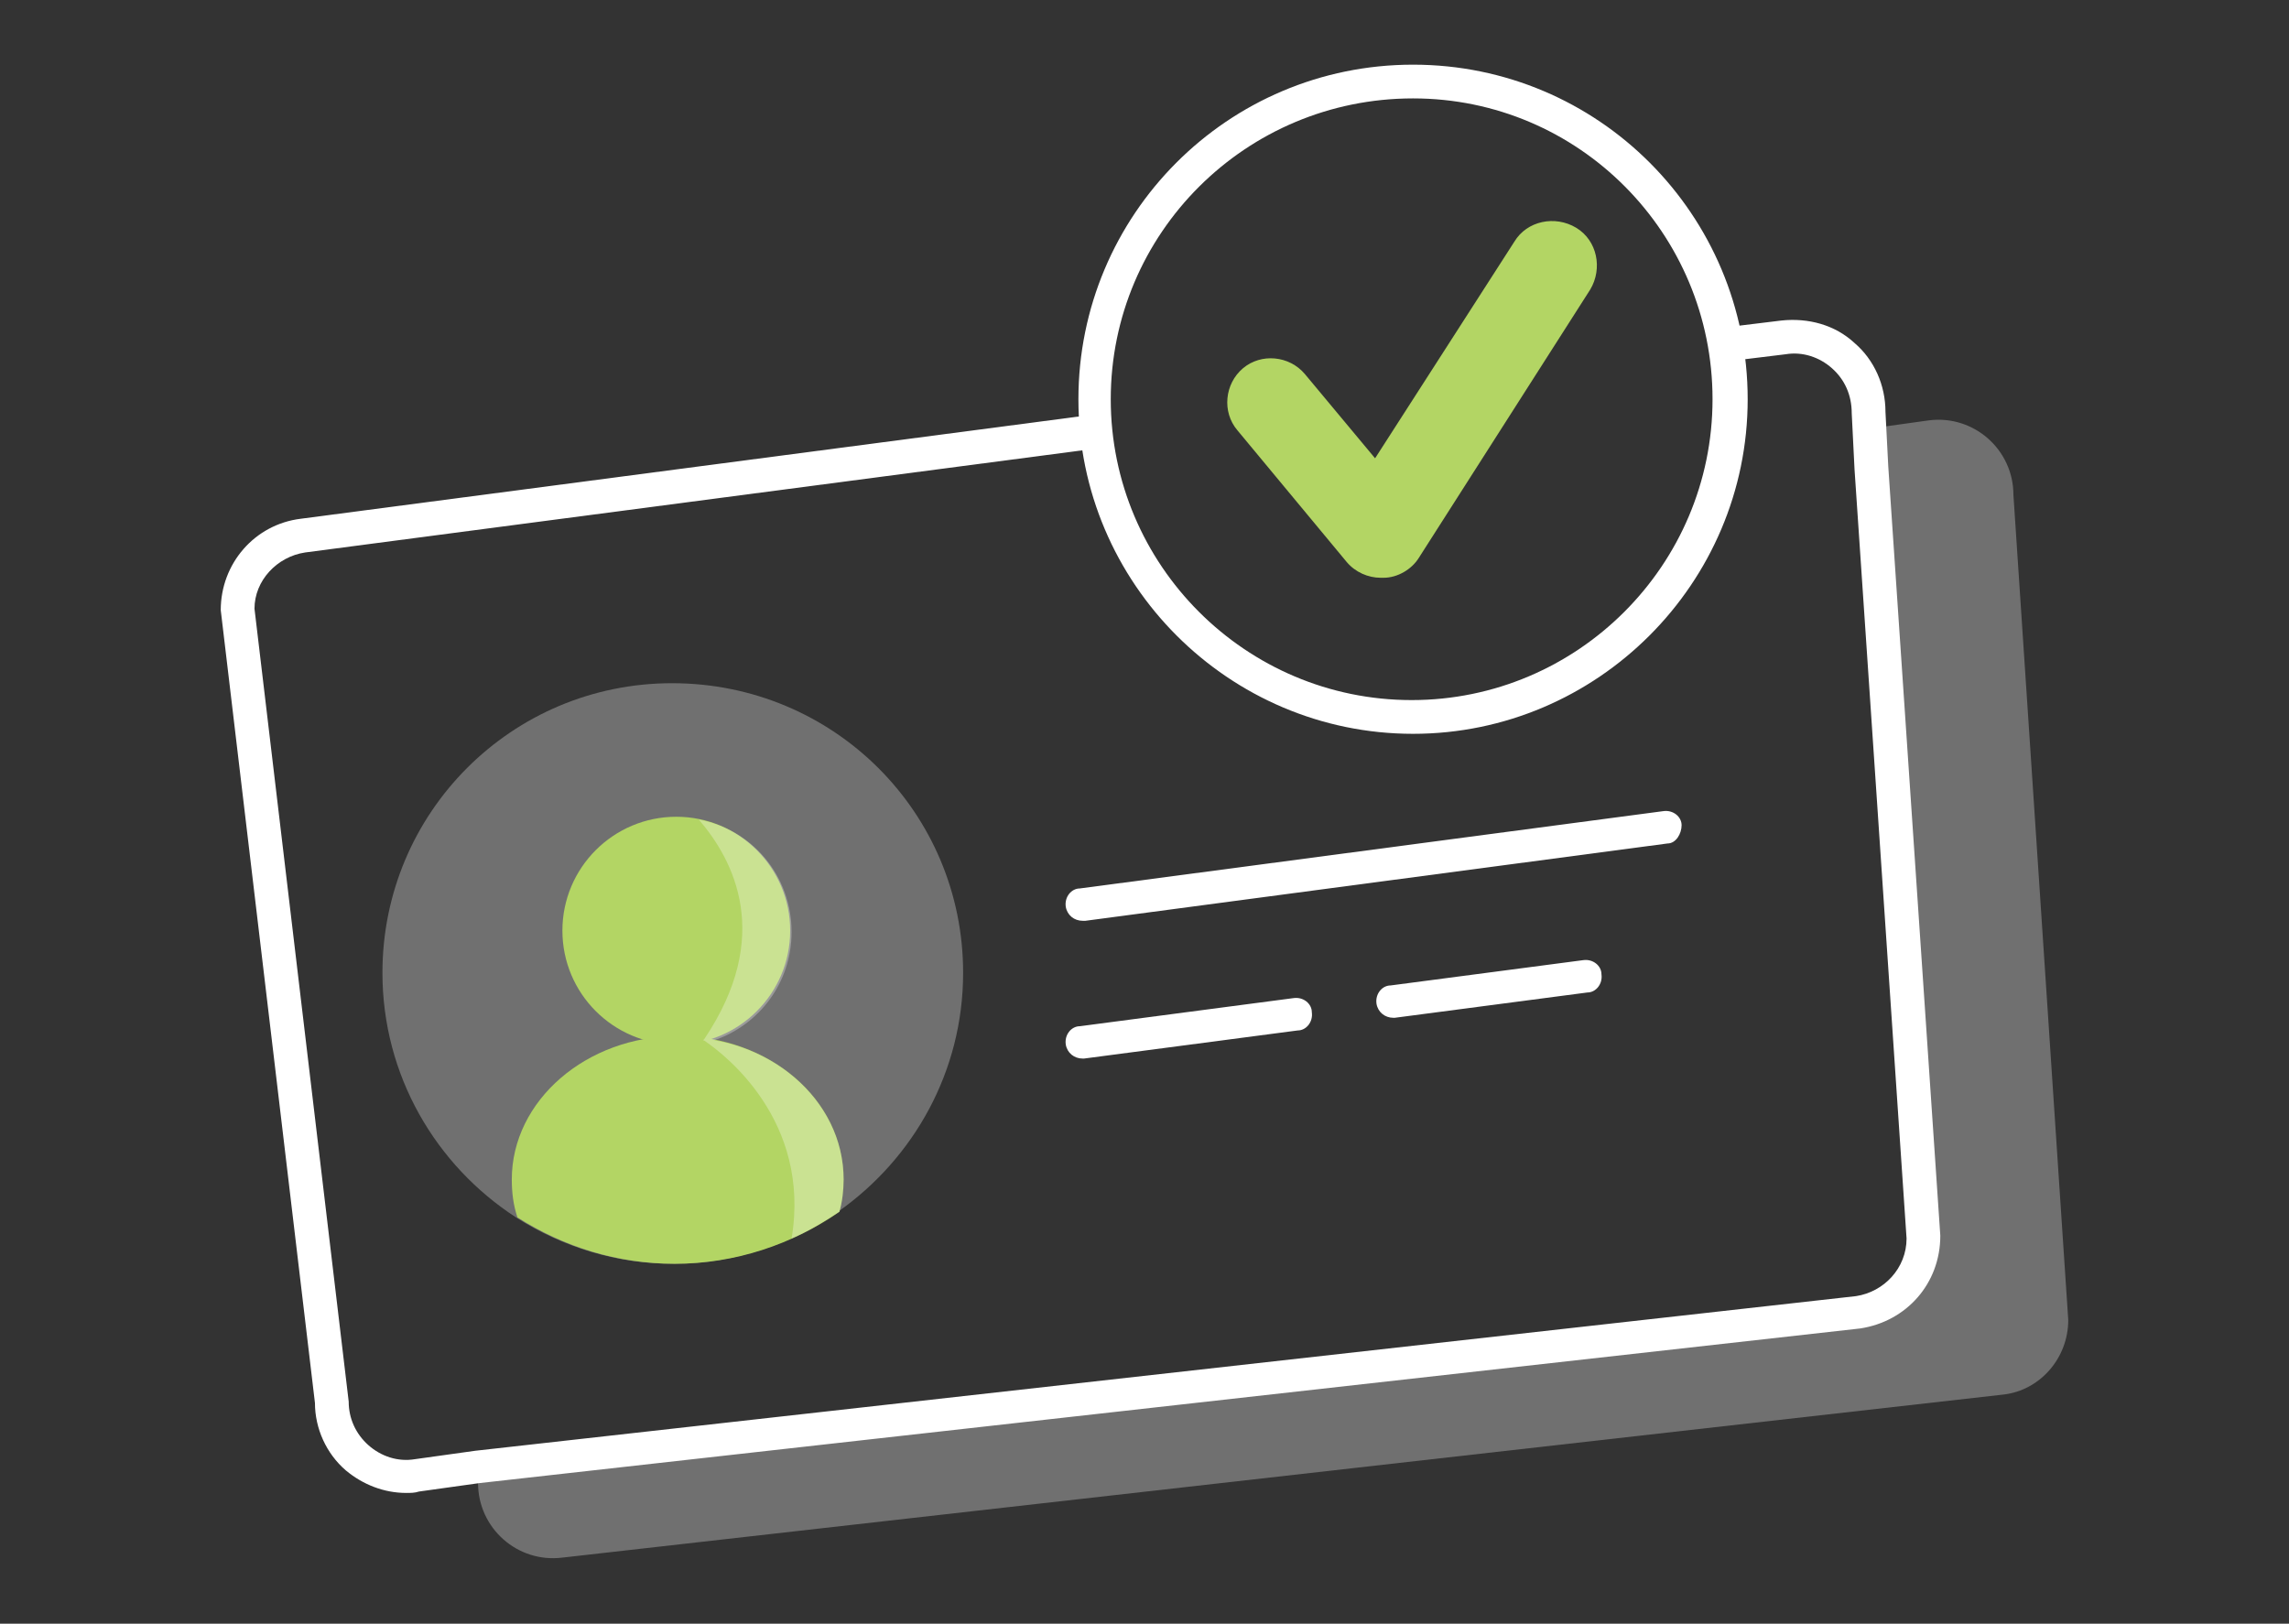 <?xml version="1.0" encoding="utf-8"?>
<!-- Generator: Adobe Illustrator 25.4.1, SVG Export Plug-In . SVG Version: 6.00 Build 0)  -->
<svg version="1.1" id="Layer_1" xmlns="http://www.w3.org/2000/svg" xmlns:xlink="http://www.w3.org/1999/xlink" x="0px" y="0px"
	 viewBox="0 0 162.8 115.5" style="enable-background:new 0 0 162.8 115.5;" xml:space="preserve">
<rect x="0" y="0" width="162.8" height="115.5" fill="#333333" stroke="none"/>
<style type="text/css">
	.st0{opacity:0.3;fill:#FFFFFF;enable-background:new    ;}
	.st1{fill:#B3D564;}
	.st2{fill:#FFFFFF;}
</style>
<g>
	<g>
		<path class="st0" d="M143.2,35.2l3.9,58.7c0,2.7-2,5-4.6,5.3L40,110.8c-3.2,0.4-6-2.1-6-5.3v-1.1l98.2-11c2.7-0.4,4.6-2.6,4.6-5.3
			l-3.9-57.6l4.3-0.6C140.4,29.5,143.2,32,143.2,35.2z"/>
		<path class="st0" d="M68.5,69.2c0,7-3.5,13.2-8.9,17c-3.3,2.3-7.4,3.7-11.7,3.7c-4.1,0-7.9-1.2-11.2-3.3
			c-5.7-3.7-9.5-10.1-9.5-17.4c0-11.4,9.2-20.6,20.6-20.6C59.3,48.6,68.5,57.8,68.5,69.2z"/>
		<path class="st1" d="M60,83.9c0,0.8-0.1,1.6-0.3,2.3c-3.3,2.3-7.4,3.7-11.7,3.7c-4.1,0-7.9-1.2-11.2-3.3c-0.3-0.9-0.4-1.8-0.4-2.7
			c0-5.6,5.3-10.2,11.8-10.2C54.7,73.7,60,78.2,60,83.9z"/>
		<circle class="st1" cx="48.1" cy="66.2" r="8.1"/>
		<path class="st0" d="M60,83.9c0,0.8-0.1,1.6-0.3,2.3c-1.1,0.7-2.2,1.4-3.4,1.9c1.4-8.4-4.8-13.1-6.1-14C50.1,74,50,74,50,74
			l0.1-0.1c4.9-7.3,2.1-12.7-0.4-15.6c3.8,0.7,6.6,4,6.6,8c0,3.6-2.3,6.6-5.5,7.7C56,74.9,60,79,60,83.9z"/>
		<path class="st2" d="M28.9,106.2c-1.6,0-3.1-0.6-4.3-1.6c-1.4-1.2-2.2-3-2.2-4.8l-6.7-56.4c0-3.3,2.4-6.1,5.7-6.5l56.3-7.4
			l0.3,2.4l-56.3,7.4c-2,0.3-3.6,2-3.6,4l6.7,56.4c0,1.2,0.5,2.3,1.4,3.1c0.9,0.8,2.1,1.2,3.3,1l4.3-0.6l98.2-11
			c2-0.3,3.6-2,3.6-4.1l-3.7-54.7l-0.2-4c0-1.3-0.5-2.4-1.4-3.2c-0.9-0.8-2.1-1.2-3.3-1l-4.1,0.5l-0.3-2.4l4.1-0.5
			c1.9-0.2,3.8,0.3,5.2,1.6c1.4,1.2,2.2,3,2.2,4.9l0.2,3.9l3.7,54.7c0,3.4-2.4,6.1-5.7,6.6l-98.2,11l-4.3,0.6
			C29.5,106.2,29.2,106.2,28.9,106.2z"/>
		<path class="st1" d="M98.2,41.1c-0.9,0-1.8-0.4-2.4-1.1L88,30.6c-1.1-1.3-0.9-3.3,0.4-4.4s3.3-0.9,4.4,0.4l5,6l9.9-15.4
			c0.9-1.5,2.9-1.9,4.4-1s1.9,2.9,1,4.4l-12.2,19.1c-0.5,0.8-1.5,1.4-2.5,1.4C98.3,41.1,98.3,41.1,98.2,41.1z"/>
		<path class="st2" d="M100.5,52.2c-13.1,0-23.8-10.7-23.8-23.8S87.3,4.6,100.5,4.6s23.8,10.7,23.8,23.8S113.6,52.2,100.5,52.2z
			 M100.5,7C88.6,7,79,16.6,79,28.4s9.6,21.4,21.4,21.4s21.4-9.6,21.4-21.4S112.3,7,100.5,7z"/>
		<path class="st2" d="M99.1,72.4c-0.6,0-1.1-0.4-1.2-1c-0.1-0.7,0.4-1.3,1-1.3l13.7-1.8c0.7-0.1,1.3,0.4,1.3,1
			c0.1,0.7-0.4,1.3-1,1.3l-13.7,1.8C99.2,72.4,99.1,72.4,99.1,72.4z"/>
		<path class="st2" d="M77,75.3c-0.6,0-1.1-0.4-1.2-1c-0.1-0.7,0.4-1.3,1-1.3L92,71c0.7-0.1,1.3,0.4,1.3,1c0.1,0.7-0.4,1.3-1,1.3
			l-15.2,2C77.1,75.3,77.1,75.3,77,75.3z"/>
		<path class="st2" d="M77,65.5c-0.6,0-1.1-0.4-1.2-1c-0.1-0.7,0.4-1.3,1-1.3l41.5-5.5c0.7-0.1,1.3,0.4,1.3,1s-0.4,1.3-1,1.3
			l-41.4,5.5C77.1,65.5,77.1,65.5,77,65.5z"/>
	</g>
</g>
</svg>
